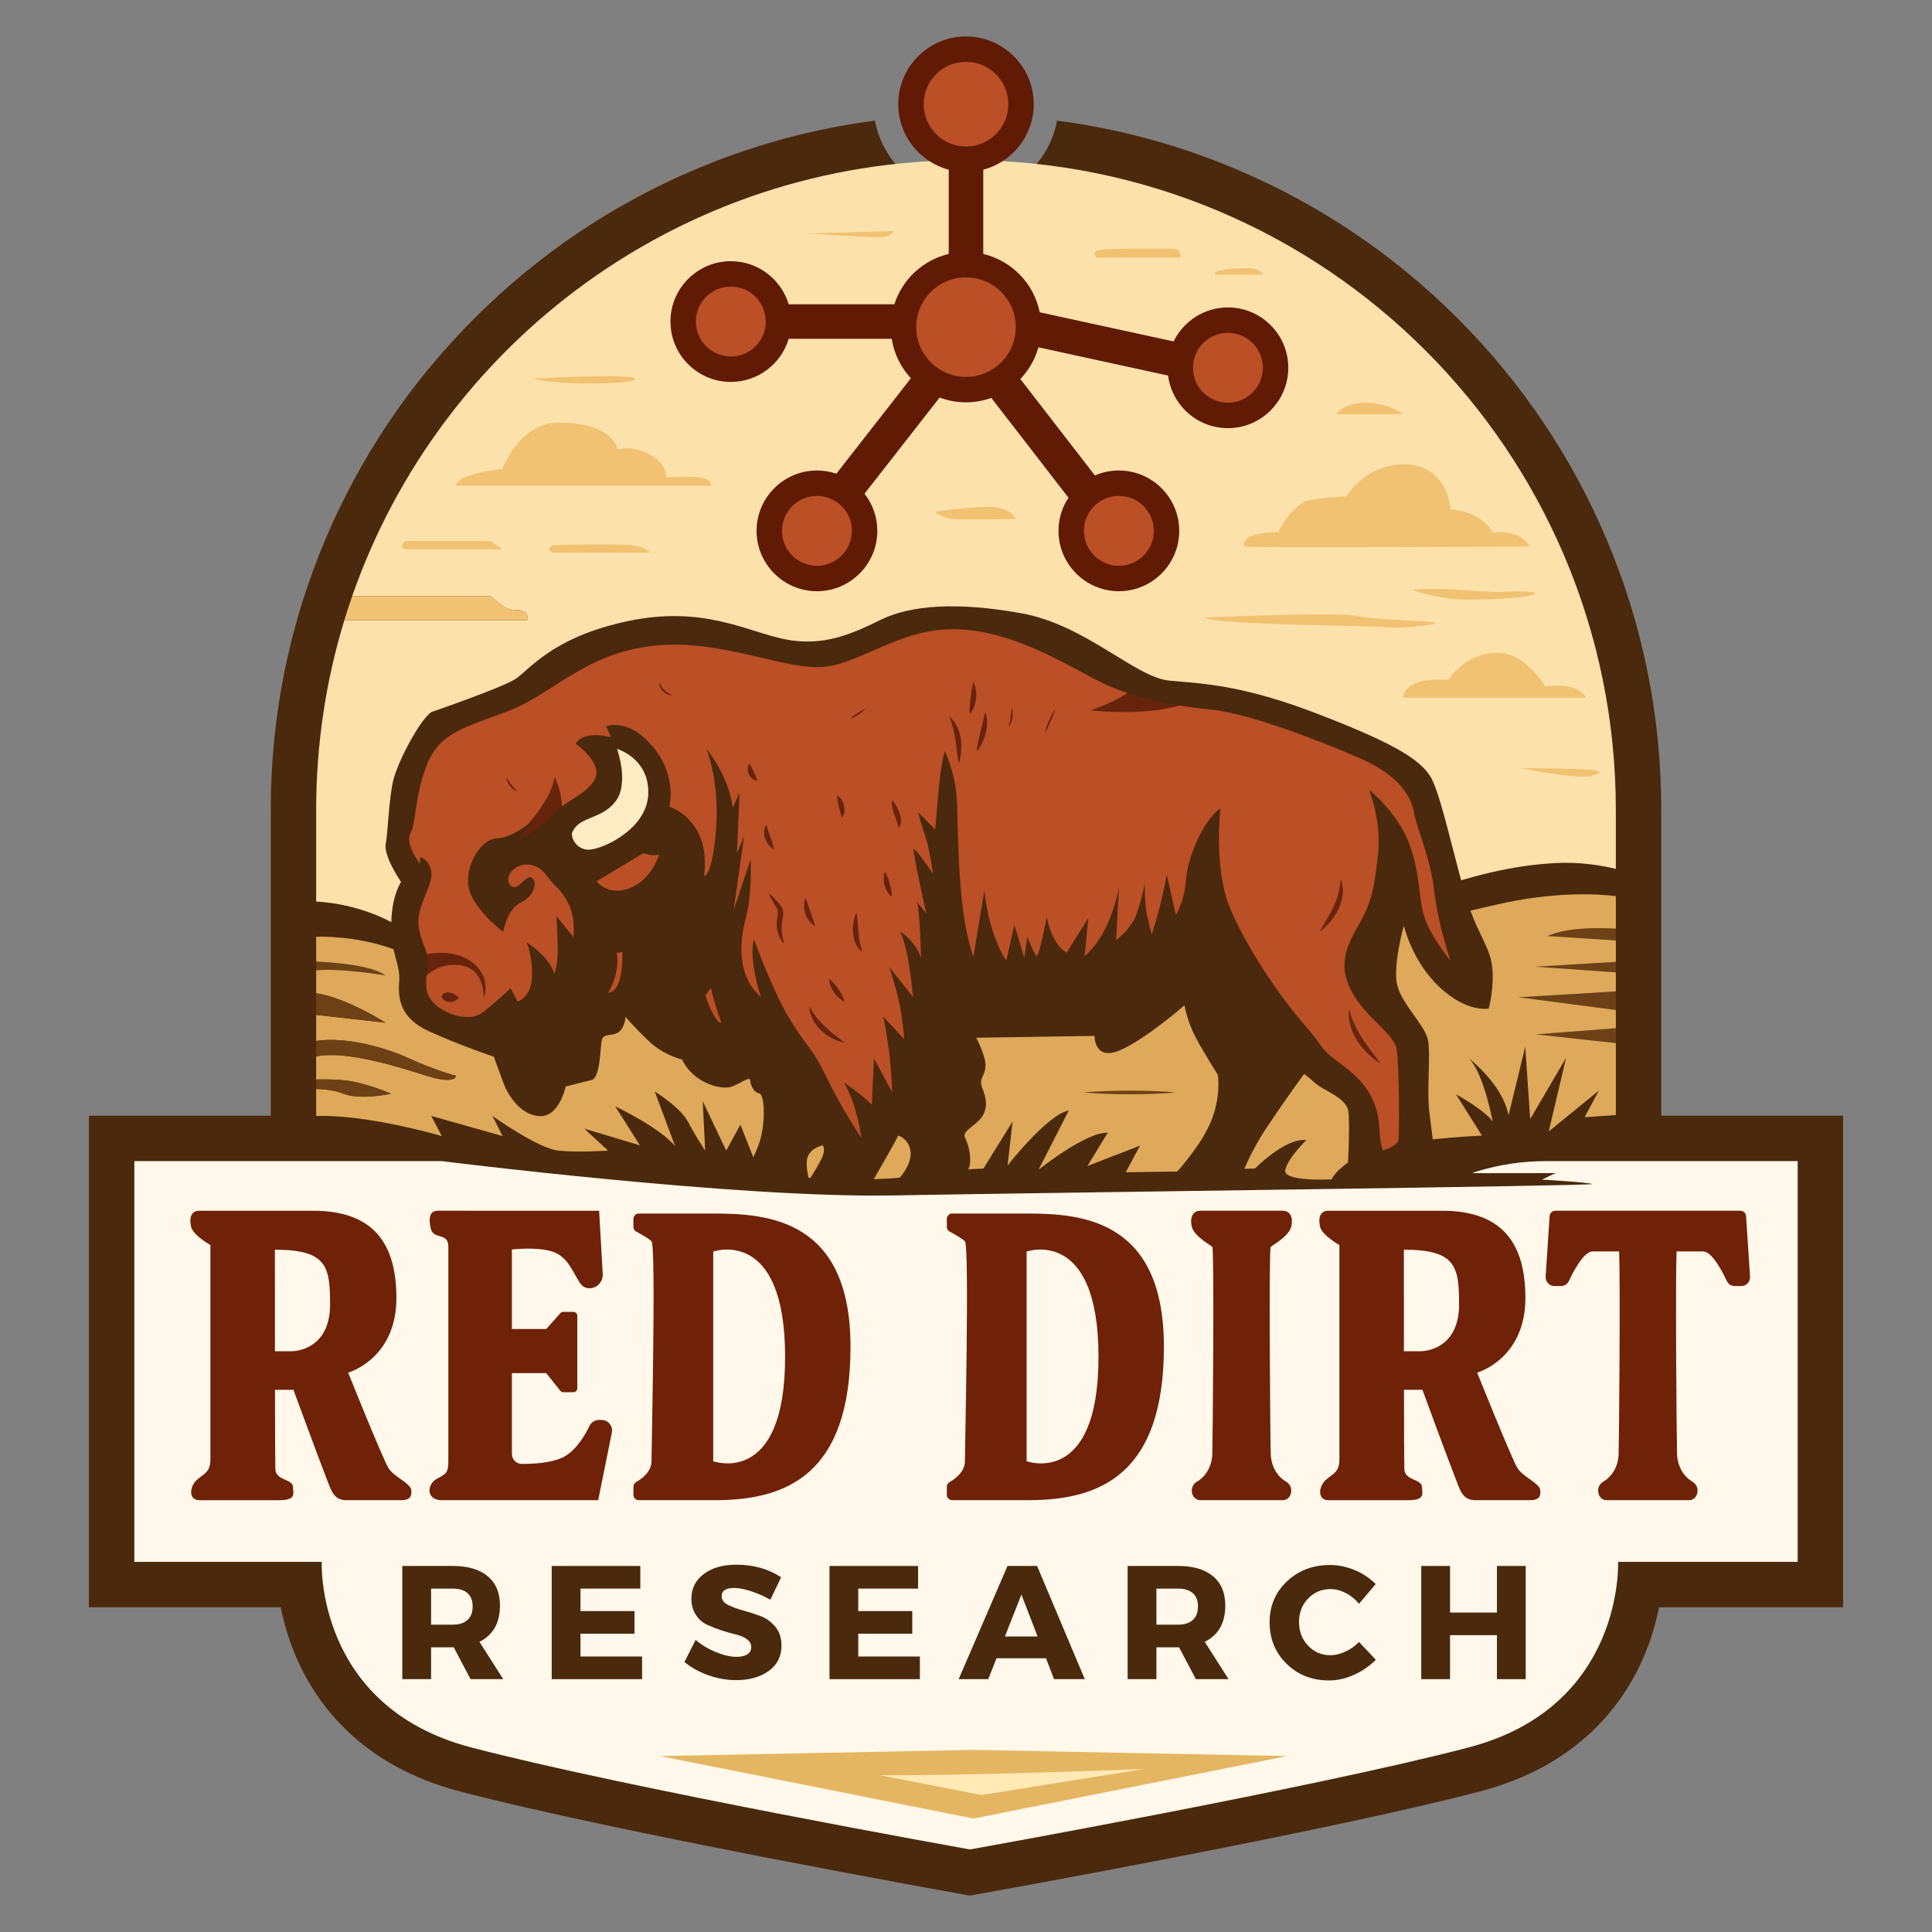<?xml version="1.0" encoding="utf-8"?>
<!-- Generator: Adobe Illustrator 24.3.0, SVG Export Plug-In . SVG Version: 6.00 Build 0)  -->
<svg version="1.1" id="_x31_" xmlns="http://www.w3.org/2000/svg" xmlns:xlink="http://www.w3.org/1999/xlink" x="0px" y="0px"
	 width="1200px" height="1200px" viewBox="0 0 1200 1200" enable-background="new 0 0 1200 1200" xml:space="preserve">
<rect x="0" y="0" width="1200" height="1200" fill="#808080" stroke="none"/>
<g>
	<path fill="#4A290C" d="M1031.835,692.979V503.098c0-58.285-11.422-114.841-33.947-168.098
		c-21.751-51.426-52.884-97.605-92.534-137.255s-85.829-70.783-137.255-92.534c-35.856-15.166-73.209-25.29-111.577-30.292
		c-4.837,26.818-28.332,47.232-56.521,47.232c-28.189,0-51.685-20.414-56.521-47.232c-38.368,5.002-75.721,15.126-111.577,30.292
		c-51.426,21.751-97.605,52.884-137.255,92.534c-39.65,39.65-70.783,85.829-92.534,137.255
		c-22.526,53.257-33.947,109.813-33.947,168.098v189.882H55.23v305.336h119.156c1.818,9.209,4.792,19.901,9.638,31.102
		c12.608,29.147,40.439,67.244,101.428,83.217c96.773,25.345,303.272,62.301,312.015,63.863l4.958,0.885l4.958-0.885
		c8.743-1.562,215.242-38.518,312.015-63.863c60.988-15.974,88.82-54.07,101.428-83.217c4.846-11.201,7.82-21.893,9.638-31.102
		h114.306V692.979H1031.835z"/>
	<path fill="#FFF8EB" d="M1116.56,721.189H960.369c-14.523,0-28.98,2.1-42.866,6.354c-2.149,0.658-3.252,1.063-2.803,1.087
		c2.689,0.142,51.474,0,51.474,0l-8.451,4.054c0,0,28.042,1.565,31.115,2.718c3.073,1.152-338.708,5.378-434.871,7.106
		c-96.164,1.729-279.535-21.319-279.535-21.319H83.44v248.917h116.392c0,0-4.033,89.887,92.768,115.239
		c96.801,25.353,309.826,63.382,309.826,63.382s213.025-38.029,309.826-63.382c96.801-25.353,92.768-115.239,92.768-115.239h111.541
		V721.189z"/>
	<polygon fill="#6D4115" points="1003.626,603.942 1003.626,597.454 953.881,600.428 	"/>
	<path fill="#6D4115" d="M961.18,581.365l42.447,2.738v-7.287C991.663,576.078,973.422,576.084,961.18,581.365z"/>
	<path fill="#6D4115" d="M239.459,605.805c-8.885-6.365-32.412-8.083-43.084-8.535v5.46
		C210.721,601.122,239.459,605.805,239.459,605.805z"/>
	<path fill="#6D4115" d="M1003.626,627.328V615.77c-20.738,1.402-60.501,3.624-60.501,3.624L1003.626,627.328z"/>
	<path fill="#6D4115" d="M953.881,642.442l49.745,5.427v-9.245C987.109,639.955,953.881,642.442,953.881,642.442z"/>
	<path fill="#DEA95A" d="M1003.626,638.624v-11.295l-60.501-7.935c0,0,39.762-2.221,60.501-3.624v-11.828l-49.745-3.514
		l49.745-2.974v-13.35l-42.447-2.738c12.242-5.281,30.484-5.287,42.447-4.549v-20.239c-12.466-1.488-39.045-2.839-74.714,5.434
		c-50.321,11.671-80.668,18.201-124.843,22.043c-44.175,3.841-301.159,27.704-348.407,32.482
		c-47.248,4.778-176.7-12.97-206.663-25.223c-21.592-8.83-42.581-9.701-52.626-9.498v15.455c10.672,0.451,34.199,2.17,43.084,8.535
		c0,0-28.737-4.683-43.084-3.075v14.164c19.085,2.938,43.084,18.318,43.084,18.318l-43.084-4.843v16.167
		c18.4-2.753,42.52,3.907,57.753,10.886c16.769,7.683,29.148,10.756,29.148,10.756s-0.061,5.762-18.321,0
		c-17.24-5.44-50.383-16.009-68.58-12v14.309c6.493-0.188,17.557-0.128,25.737,1.917c12.292,3.073,20.743,6.914,20.743,6.914
		s-18.822,4.225-29.578,0c-5.521-2.169-11.949-2.818-16.902-2.938v16.8c31.882-1.146,78.056,12.451,78.056,12.451l-6.608-12.522
		l44.367,12.522l-6.338-12.522c0,0,28.234,20.205,40.91,21.549c12.676,1.345,30.923,0,30.923,0l-14.789-13.637l34.572,10.372
		l-15.339-24.2c0,0,28.016,13.253,37.235,24.776l-12.676-33.996c0,0,15.941,9.817,20.551,18.641
		c4.61,8.824,10.756,18.043,10.756,18.043l-1.536-30.73l14.597,30.73l8.835-16.133l7.981,20.295c0,0,18.532,9.051,26.591,11.588
		c8.059,2.537,61.077,3.073,70.68,0c9.603-3.073,45.712-4.61,45.712-4.61l18.054-29.194l-3.073,27.273
		c0,0,24.584-31.499,38.029-34.188l-18.823,36.877c0,0,29.194-23.432,43.023-23.048l-12.676,20.743l32.651-12.676l-8.835,16.518
		c0,0,63.746-0.667,68.76-1.536s11.524-0.768,11.524-0.768s18.822-19.207,31.883-17.67c0,0-11.14,10.756-13.06,18.438
		c-1.921,7.683,28.81,5.95,28.81,5.95s2.914-7.871,20.472-16.321c17.557-8.451,72.872-10.866,72.872-10.866l-16.134-25.626
		c0,0,17.621,9.603,22.831,16.902c0,0-5.546-29.962-14.765-39.181c0,0,20.743,15.749,24.584,35.34l10.372-42.639l3.073,44.943
		l22.28-38.029l-10.756,45.712l31.115-25.353l-8.835,16.518l19.399-1.335v-44.712l-49.745-5.427
		C953.881,642.442,987.109,639.955,1003.626,638.624z"/>
	<path fill="#6D4115" d="M196.374,616.895v13.475l43.084,4.843C239.459,635.213,215.459,619.833,196.374,616.895z"/>
	<path fill="#6D4115" d="M242.854,679.318c0,0-8.451-3.841-20.743-6.914c-8.18-2.045-19.244-2.105-25.737-1.917v5.893
		c4.953,0.12,11.381,0.769,16.902,2.938C224.032,683.544,242.854,679.318,242.854,679.318z"/>
	<path fill="#6D4115" d="M264.955,668.179c18.259,5.762,18.321,0,18.321,0s-12.38-3.073-29.148-10.756
		c-15.233-6.979-39.352-13.639-57.753-10.886v9.642C214.572,652.17,247.715,662.738,264.955,668.179z"/>
	<path fill="#6D4115" d="M673.177,678.55c4.754-0.467,9.507-0.711,14.261-0.877c4.754-0.18,9.507-0.228,14.261-0.251
		c4.754,0.02,9.507,0.068,14.261,0.247c4.754,0.165,9.507,0.411,14.261,0.881c-4.754,0.47-9.507,0.715-14.261,0.88
		c-4.754,0.179-9.507,0.227-14.261,0.247c-4.754-0.023-9.507-0.071-14.261-0.251C682.685,679.261,677.931,679.017,673.177,678.55z"
		/>
	<path fill="#F0C271" d="M321.428,378.928c-7.509,0-9.238-2.881-16.729-8.643h-85.958c-1.724,4.95-3.354,9.945-4.888,14.981h113.894
		C327.747,385.266,328.937,378.928,321.428,378.928z"/>
	<path fill="#FDE1AB" d="M600.001,99.472L600.001,99.472c-176.386,0-326.34,113.144-381.259,270.813h85.958
		c7.491,5.762,9.219,8.643,16.729,8.643c7.509,0,6.319,6.338,6.319,6.338H213.853c-11.361,37.277-17.479,76.839-17.479,117.832
		v56.862c9.961,0.549,30.591,3.211,51.089,15.222c28.489,16.694,153.913,29.614,216.972,23.852s396.869-38.435,422.99-46.299
		s48.785-15.162,79.515-16.699c13.814-0.691,26.687,1.265,36.685,3.625v-36.565C1003.626,280.182,822.917,99.472,600.001,99.472z"/>
	<g>
		<path fill="#4A290C" d="M249.096,547.753c0,0-10.948-15.845-9.507-23.624c1.44-7.779,1.886-27.946,4.688-39.469
			c2.802-11.524,16.055-36.877,23.545-42.35c0,0,43.503-14.981,52.146-20.455c8.643-5.474,22.472-25.929,69.72-36.012
			s74.617,6.626,97.953,11.236s40.622-2.881,59.348-12.1c18.726-9.219,47.824-11.236,87.582-4.033s70.584,39.758,91.615,41.774
			c21.031,2.017,44.943,2.305,93.92,21.319s64.534,29.098,70.008,41.486c5.474,12.388,12.1,42.35,19.303,67.991
			s15.557,33.131,17.286,46.096c1.729,12.964-2.017,26.793-2.017,26.793s-13.253,2.881-30.538-13.253
			c-17.286-16.134-22.184-38.317-22.184-38.317s-7.203,25.641-4.033,37.453c3.169,11.812,17.286,24.776,19.014,33.708
			s-0.864,32.267,0.864,44.943s4.898,41.198,4.898,41.198l-55.891-1.44c0,0,2.017-32.843,0.576-40.91s-15.269-12.388-20.455-16.998
			c-5.186-4.61-6.914-5.762-6.914-5.762s-10.66,14.405-23.336,33.419c-12.676,19.014-17.574,35.436-17.574,35.436h-45.52
			c0,0,17.574-17.286,26.505-34.86c8.931-17.574,6.338-33.419,6.338-33.419s-8.643-13.541-13.829-23.336
			c-5.186-9.795-6.914-19.879-6.914-19.879s-23.912,21.031-40.046,27.945c-16.133,6.914-15.845-8.931-15.845-8.931l-73.465,1.152
			c0,0,6.338,11.812,5.762,18.15c-0.576,6.338-4.321,6.914-2.017,12.964c2.305,6.05,3.745,11.236,0.288,17.286
			c-3.457,6.05-13.253,9.219-10.948,13.829s3.697,10.948,3.001,16.422s-10.203,15.845-10.203,15.845l-38.893-2.305
			c0,0,10.372-7.779,12.1-17.862s-7.779-14.405-7.779-13.253s-16.133,28.81-16.133,28.81l-40.91,1.44c0,0,6.338-9.507,9.507-15.845
			c3.169-6.338,0.864-8.643,0.864-8.643s-8.931,1.729-9.795,9.219s3.169,18.438,3.169,18.438l-45.808-3.745
			c0,0,11.236-16.998,14.117-29.098c2.881-12.1,2.017-26.505-1.152-27.081c-3.169-0.576-5.186-4.61-5.474-7.779
			c-0.288-3.169-4.61,0.864-11.236,3.457c-6.626,2.593-24.2-2.017-31.115-16.71c0,0-11.236-2.593-20.167-10.948
			c-8.931-8.355-14.981-15.557-14.981-15.557s-0.288,6.626-4.321,9.507s-9.219,0.288-10.372,4.898
			c-1.152,4.61-0.864,23.336-6.338,24.776s-16.134,4.033-16.134,4.033s-3.745,18.15-15.269,18.438
			c-11.524,0.288-20.167-11.812-23.336-20.455c-3.169-8.643-6.05-16.422-6.05-16.422s-22.76-7.779-40.334-15.845
			s-19.303-19.879-18.438-30.827c0.864-10.948-4.61-15.269-4.898-33.996C242.758,556.973,249.096,547.753,249.096,547.753z"/>
		<path fill="#66240D" d="M732.623,438.208c-10.765-1.755-21.749-4.221-32.272-7.744c-10.579,6.875-22.852,10.693-22.852,10.693
			S708.657,445.072,732.623,438.208z"/>
		<path fill="#66240D" d="M283.668,599.323c17.958,0.672,16.71,20.455,16.71,20.455s5.762-12.676-7.779-22.472
			c-9.362-6.773-21.062-5.833-27.394-4.607c0.429,1.774,0.649,3.68,0.504,5.952c-0.156,2.437-0.506,4.902-0.755,7.35
			C268.421,602.526,274.286,598.972,283.668,599.323z"/>
		<path fill="#66240D" d="M340.135,494.743c-2.103,3.906-6.337,10.634-12.023,17.077c3.721-2.885,6.165-5.361,6.165-5.361
			l-12.484,14.597c0,0,12.292-4.033,20.359-13.829c2.032-2.468,4.43-4.532,6.967-6.401c-0.602-10.751-4.662-18.184-4.662-18.184
			S344.169,487.253,340.135,494.743z"/>
		<path fill="#BB4F26" d="M890.884,553.707c-2.689-22.472-10.756-38.413-12.484-48.401c-1.729-9.987-8.451-23.432-34.188-34.572
			c-25.737-11.14-68.568-27.658-91.807-29.962c-6.389-0.634-13.042-1.466-19.782-2.565c-23.965,6.864-55.124,2.949-55.124,2.949
			s12.273-3.818,22.852-10.693c-6.854-2.295-13.516-5.025-19.779-8.321c-21.895-11.524-53.202-30.538-86.622-31.307
			c-33.419-0.768-55.699,19.014-79.707,23.048c-24.008,4.033-64.342-17.286-107.557-12.868
			c-43.215,4.418-63.574,30.346-91.231,40.718c-27.657,10.372-42.831,13.637-50.513,33.804c-7.683,20.167-6.338,35.148-9.987,42.062
			c-3.649,6.914,5.954,18.822,5.954,18.822v-4.033c0,0,5.186,0.768,6.914,8.835c1.729,8.067-9.027,20.935-7.875,33.035
			c0.862,9.055,3.983,13.163,5.258,18.44c6.332-1.225,18.031-2.165,27.394,4.607c13.541,9.795,7.779,22.472,7.779,22.472
			s1.248-19.783-16.71-20.455c-9.382-0.351-15.247,3.203-18.713,6.678c-0.673,6.619-0.597,13.11,6.133,18.578
			c9.219,7.491,21.703,8.835,27.273,5.186c5.57-3.649,18.822-15.941,18.822-15.941l4.225,8.259c0,0,8.451-2.305,9.027-14.981
			c0.576-12.676-3.265-21.703-3.265-21.703s13.445,8.067,17.094,19.207c0,0,2.305-3.841,2.113-15.941
			c-0.192-12.1-0.768-19.591-0.768-19.591l10.564,12.978c0,0,1.537-11.249-3.073-20.66c-4.61-9.411-9.027-10.948-14.021-18.054
			c-4.994-7.106-14.597-8.451-20.359-3.073c-5.762,5.378-2.305,11.14,1.152,10.756c3.457-0.384,8.067-8.643,10.948-5.378
			c2.881,3.265,0.96,10.756-7.491,14.981c-8.451,4.225-10.756,18.054-10.756,18.054s-14.213-9.987-20.167-23.24
			c-5.954-13.253,4.61-34.188,16.518-34.764c6.836-0.331,14.173-4.964,19.188-8.852c5.686-6.443,9.919-13.17,12.023-17.077
			c4.033-7.491,4.322-12.1,4.322-12.1s4.06,7.433,4.662,18.184c7.532-5.55,16.284-9.368,20.307-16.839
			c5.378-9.987-11.908-22.088-11.908-22.088s4.033-8.451,21.895-4.033l-2.881-6.722c0,0,13.637-5.762,29.002,12.676
			c15.365,18.438,10.18,37.261,10.18,37.261s10.564,2.881,17.478,15.173c6.914,12.292,4.033,27.849,4.033,27.849
			s4.994,1.152,7.491-28.234c2.497-29.386-5.762-50.513-5.762-50.513s13.637,16.134,16.133,36.3l4.225-9.027l-1.537,37.261
			l4.417-10.564l-6.53,46.096l10.564-31.691c0,0,0.96,22.088-2.881,36.108c-3.841,14.021-6.146,35.916,9.219,49.361
			c0,0-7.875-24.2-4.225-35.724c0,0,11.332,31.883,22.664,50.321c11.332,18.438,12.676,15.365,22.472,35.532
			c9.795,20.167,21.511,37.453,21.511,37.453s-2.497-20.935-10.948-34.572c0,0,12.868,8.835,17.478,14.021l1.344-28.81
			l11.332,21.127c0,0-0.576-16.518-2.689-30.538c-2.113-14.021-2.881-16.518-2.881-16.518l13.06,14.021
			c0,0-1.344-17.478-4.802-29.77c-3.457-12.292-4.61-15.173-4.61-15.173l14.789,18.63c0,0-2.497-30.815-8.067-40.664
			c0,0,9.219,5.516,13.06,16.272c0,0-0.576-28.426-2.497-34.572l5.762,7.106c0,0-8.835-39.566-7.683-39.95
			c1.152-0.384,11.908,15.365,11.908,15.365s-2.305-16.518-4.994-24.008c-2.689-7.491-4.225-14.213-4.225-14.213l10.564,10.756
			c0,0,2.113-26.889,3.457-36.3c1.345-9.411,2.497-12.484,2.497-12.484s7.298,14.597,7.683,33.996
			c0.384,19.399,1.152,47.248,3.841,66.263c2.689,19.014,6.53,28.234,6.338,27.657c-0.192-0.576,6.722-41.102,6.722-41.102
			s1.537,15.941,6.53,28.81c4.994,12.868,7.106,14.405,7.106,14.405l4.994-22.088l6.146,20.551l1.921-13.06
			c0,0,4.033,10.372,5.57,11.908c1.536,1.537,6.53-24.392,6.53-24.392s2.497,16.71,12.292,22.28l13.445-21.511l-2.305,23.624
			c0,0,7.49-5.762,13.445-18.246c5.954-12.484,7.875-24.2,7.875-24.2l-1.729,32.459c0,0,9.603-6.722,13.06-17.094
			c3.457-10.372,4.802-18.246,4.802-18.246s-0.384,12.292,1.344,19.975c1.729,7.683,2.881,11.908,2.881,11.908
			s3.457-10.18,5.954-20.935c2.497-10.756,3.457-16.133,3.457-16.133l5.57,24.969c0,0,5.378-8.259,6.338-21.896
			c0.96-13.637,10.372-36.492,21.319-44.367c0,0-4.225,37.453,5.954,61.845c10.179,24.392,30.538,54.547,46.096,72.409
			c15.557,17.862,6.338,12.1,26.121,27.081c19.783,14.981,20.167,30.923,20.743,39.565c0.576,8.643,2.113,11.716,2.113,11.716
			s9.027-3.073,9.603-6.338c0.576-3.265,0.576-46.672-1.152-56.659c-1.729-9.987-18.822-19.014-27.849-35.724
			s-3.073-28.618,4.802-42.447c7.875-13.829,9.219-22.472,11.524-43.023c2.305-20.551-5.57-39.95-5.57-39.95
			s17.862,14.213,24.969,33.612c7.106,19.399,5.57,32.843,9.219,44.943c3.649,12.1,16.518,27.85,16.518,27.85
			S893.573,576.179,890.884,553.707z"/>
		<path fill="#66240D" d="M285.109,619.778c-6.626-6.626-13.829-2.017-9.219,1.44C280.499,624.676,285.109,619.778,285.109,619.778z
			"/>
		<g>
			<g>
				<path fill="#66240D" d="M477.413,554.777c2.282,1.879,4.281,3.971,6.215,6.11c0.471,0.532,0.979,1.091,1.448,1.775
					c0.479,0.664,0.893,1.522,1.121,2.398c0.459,1.771,0.243,3.448,0.022,4.905c-0.256,1.483-0.515,2.734-0.615,4.066
					c-0.118,1.326-0.126,2.667-0.052,4.021c0.147,2.716,0.728,5.429,1.596,8.25c-2.095-2.097-3.509-4.885-4.227-7.846
					c-0.358-1.485-0.527-3.022-0.525-4.565c-0.014-1.543,0.258-3.125,0.482-4.47c0.231-1.362,0.378-2.603,0.195-3.651
					c-0.13-1.011-0.784-2.041-1.571-3.296C480.001,560.012,478.565,557.5,477.413,554.777z"/>
				<path fill="#66240D" d="M500.358,557.838c0.673,1.568,1.147,3.023,1.639,4.449l1.42,4.192l1.45,4.181
					c0.485,1.427,1,2.868,1.426,4.522c-1.529-0.774-2.748-1.937-3.761-3.244c-1.004-1.315-1.785-2.798-2.317-4.364
					c-0.534-1.566-0.826-3.216-0.838-4.87C499.379,561.052,499.628,559.386,500.358,557.838z"/>
				<path fill="#66240D" d="M514.947,608c1.283,0.93,2.286,1.968,3.232,3.03c0.933,1.068,1.779,2.173,2.564,3.321
					c0.785,1.147,1.505,2.338,2.158,3.597c0.644,1.268,1.243,2.582,1.636,4.118c-1.463-0.617-2.66-1.509-3.747-2.497
					c-1.078-0.997-2.027-2.109-2.843-3.312c-0.817-1.202-1.507-2.491-2.04-3.859C515.385,611.025,514.991,609.585,514.947,608z"/>
				<path fill="#66240D" d="M502.724,625.21c1.394,2.404,2.81,4.597,4.419,6.633c1.591,2.041,3.326,3.93,5.181,5.705
					c1.86,1.776,3.839,3.449,5.904,5.086c2.055,1.655,4.212,3.232,6.337,5.03c-2.737-0.518-5.325-1.517-7.787-2.798
					c-2.451-1.297-4.76-2.924-6.793-4.873c-2.034-1.949-3.783-4.22-5.081-6.728C503.625,630.755,502.757,628.004,502.724,625.21z"/>
				<path fill="#66240D" d="M531.917,566.774c0.502,2.177,0.671,4.313,0.838,6.401c0.152,2.089,0.27,4.13,0.459,6.136
					c0.19,2.001,0.449,3.978,0.846,5.952c0.392,1.982,0.932,3.936,1.641,6.05c-1.85-1.273-3.215-3.169-4.166-5.205
					c-0.947-2.049-1.489-4.265-1.692-6.484c-0.204-2.217-0.086-4.426,0.261-6.571C530.467,570.906,531.025,568.819,531.917,566.774z
					"/>
				<path fill="#66240D" d="M549.749,541.422c0.771,1.31,1.273,2.568,1.74,3.815c0.453,1.247,0.837,2.48,1.177,3.725
					c0.341,1.245,0.633,2.503,0.874,3.807c0.23,1.311,0.432,2.651,0.426,4.172c-1.248-0.877-2.158-2.002-2.907-3.208
					c-0.738-1.212-1.292-2.524-1.659-3.885c-0.368-1.361-0.554-2.771-0.531-4.19C548.907,544.239,549.121,542.809,549.749,541.422z"
					/>
				<path fill="#66240D" d="M554.176,496.757c0.992,1.344,1.795,2.594,2.559,3.908c0.75,1.311,1.435,2.681,1.963,4.17
					c0.528,1.491,0.88,3.101,0.891,4.762c0.003,1.646-0.34,3.382-1.336,4.75c-0.401-1.624-0.82-2.98-1.293-4.335l-1.454-4.051
					c-0.485-1.382-0.952-2.831-1.259-4.375C553.956,500.046,553.796,498.397,554.176,496.757z"/>
				<path fill="#66240D" d="M520.091,493.919c1.12,0.814,1.931,1.78,2.617,2.835c0.672,1.058,1.191,2.218,1.513,3.46
					c0.323,1.238,0.442,2.567,0.264,3.886c-0.187,1.311-0.661,2.627-1.628,3.632c-0.412-1.322-0.713-2.416-1.03-3.491
					c-0.306-1.07-0.609-2.107-0.883-3.182c-0.275-1.074-0.528-2.181-0.713-3.354C520.061,496.527,519.929,495.295,520.091,493.919z"
					/>
				<path fill="#66240D" d="M476.118,512.306c0.372,1.497,0.714,2.744,1.109,3.967c0.385,1.217,0.805,2.388,1.241,3.575
					c0.44,1.191,0.894,2.408,1.314,3.702c0.407,1.299,0.805,2.66,0.919,4.206c-1.317-0.812-2.35-1.81-3.259-2.937
					c-0.895-1.13-1.641-2.405-2.151-3.805c-0.513-1.402-0.782-2.923-0.701-4.449C474.681,515.048,475.115,513.498,476.118,512.306z"
					/>
				<path fill="#66240D" d="M465.584,474.276c0.62,1.059,1.046,1.939,1.465,2.783l1.146,2.427c0.366,0.795,0.715,1.596,1.081,2.455
					c0.361,0.87,0.744,1.769,1.132,2.936c-1.238-0.038-2.316-0.564-3.215-1.278c-0.895-0.724-1.607-1.665-2.079-2.711
					c-0.474-1.046-0.716-2.199-0.674-3.349C464.494,476.392,464.804,475.234,465.584,474.276z"/>
			</g>
			<g>
				<path fill="#66240D" d="M314.415,482.67c1.038,1.685,2.021,3.262,3.19,4.733c1.147,1.488,2.44,2.822,3.823,4.238
					c-1.878-0.666-3.476-1.984-4.711-3.544C315.504,486.521,314.61,484.653,314.415,482.67z"/>
				<path fill="#66240D" d="M409.416,423.672c0.816,1.958,1.908,3.621,3.335,4.999c1.417,1.389,3.106,2.437,5.084,3.205
					c-2.15,0.128-4.31-0.881-5.871-2.397C410.41,427.955,409.347,425.823,409.416,423.672z"/>
				<path fill="#66240D" d="M528.1,446.391c1.41-1.349,2.962-2.429,4.54-3.477c1.597-1.019,3.213-1.999,5.02-2.739
					c-1.288,1.469-2.814,2.63-4.405,3.684C531.645,444.884,529.964,445.808,528.1,446.391z"/>
			</g>
			<g>
				<path fill="#66240D" d="M604.627,423.687c0.862,1.616,1.301,3.339,1.544,5.077c0.229,1.74,0.231,3.503,0.027,5.241
					c-0.203,1.738-0.618,3.452-1.248,5.091c-0.641,1.634-1.473,3.206-2.693,4.574c-0.114-1.826-0.014-3.507,0.098-5.168
					c0.125-1.656,0.287-3.277,0.482-4.895c0.194-1.618,0.414-3.233,0.681-4.872C603.798,427.093,604.093,425.435,604.627,423.687z"
					/>
				<path fill="#66240D" d="M589.596,445.12c2.115,1.57,3.701,3.784,4.875,6.151c1.163,2.384,1.898,4.958,2.284,7.554
					c0.386,2.596,0.428,5.209,0.228,7.775c-0.221,2.57-0.636,5.096-1.406,7.602c-0.648-2.544-0.941-5.071-1.255-7.553
					c-0.294-2.484-0.561-4.925-0.914-7.329c-0.354-2.399-0.802-4.768-1.419-7.115C591.386,449.847,590.582,447.544,589.596,445.12z"
					/>
				<path fill="#66240D" d="M611.899,442.296c0.87,2.035,1.182,4.239,1.208,6.416c0.013,2.182-0.284,4.349-0.797,6.44
					c-0.513,2.093-1.245,4.111-2.146,6.042c-0.914,1.929-1.971,3.782-3.348,5.509c0.052-2.21,0.418-4.298,0.821-6.346
					c0.416-2.044,0.897-4.039,1.386-6.015l1.445-5.916L611.899,442.296z"/>
			</g>
			<g>
				<path fill="#66240D" d="M628.511,439.427c0.464,2.049,0.568,4.142,0.306,6.241c-0.285,2.07-1.017,4.221-2.531,5.725
					c0.734-1.969,1.155-3.878,1.413-5.876C627.986,443.53,628.085,441.492,628.511,439.427z"/>
				<path fill="#66240D" d="M655.504,440.341c-0.791,2.658-1.84,5.176-2.916,7.686c-1.109,2.496-2.245,4.976-3.66,7.361
					c0.583-2.713,1.543-5.292,2.627-7.813C652.671,445.069,653.911,442.612,655.504,440.341z"/>
			</g>
			<path fill="#66240D" d="M832.735,546.052c1.212,2.873,1.505,6.111,1.227,9.255c-0.295,3.154-1.189,6.245-2.509,9.105
				c-1.316,2.864-3.045,5.497-5.02,7.878c-0.984,1.195-2.061,2.306-3.158,3.382c-0.569,0.522-1.127,1.05-1.72,1.544l-0.45,0.374
				c-0.2,0.169-0.408,0.263-0.622,0.324c-0.214,0.055-0.436,0.078-0.661,0.031c-0.109-0.027-0.23-0.07-0.304-0.174
				c-0.073-0.104-0.062-0.22-0.039-0.311c0.039,0.214,0.203,0.266,0.354,0.22c0.154-0.036,0.305-0.125,0.432-0.23
				c0.127-0.101,0.238-0.223,0.29-0.337l0.276-0.497l1.14-1.978l2.281-3.878c1.5-2.568,2.911-5.134,4.126-7.767
				c1.215-2.629,2.227-5.332,2.968-8.14C832.107,552.043,832.547,549.147,832.735,546.052z"/>
			<path fill="#66240D" d="M837.961,627.043c0.91,3.253,1.996,6.293,3.326,9.217c1.351,2.911,2.897,5.703,4.628,8.394
				c1.727,2.699,3.63,5.302,5.583,7.92c1.969,2.606,4.02,5.193,5.93,7.985c-2.881-1.771-5.5-3.881-7.91-6.237
				c-2.424-2.341-4.608-4.968-6.452-7.843c-1.837-2.879-3.329-6.011-4.25-9.317C837.875,633.875,837.469,630.398,837.961,627.043z"
				/>
		</g>
		<path fill="#BB4F26" d="M370.578,547.369l29.002-17.478c0,0,5.186,2.113,9.795,0.96c0,0-4.802,15.941-18.438,20.935
			S370.578,547.369,370.578,547.369z"/>
		<path fill="#BB4F26" d="M383.062,591.832c2.305,13.157-5.378,24.681-5.378,24.681s4.033,0.768,6.722-6.53
			c2.689-7.298,2.113-18.67,2.113-18.67L383.062,591.832z"/>
		<path fill="#BB4F26" d="M441.642,613.632c1.729,9.219,6.338,21.127,6.338,21.127s-0.768,2.497-4.61-4.225
			s-5.186-12.484-5.186-12.484L441.642,613.632z"/>
		<path fill="#FDEBC4" d="M355.405,517.023c4.452-10.321,17.722-7.683,26.723-19.015s1.126-32.843,1.126-32.843
			s20.167,5.762,19.399,28.042c-0.768,22.28-29.578,34.908-37.453,34.548C357.325,527.395,354.388,519.38,355.405,517.023z"/>
	</g>
	<path fill="#F0C271" d="M252.842,341.187h59.06l-7.202-5.186c0,0-48.977,0-51.858,0
		C249.961,336.001,247.656,341.187,252.842,341.187z"/>
	<path fill="#F0C271" d="M345.033,343.204h58.772c0,0-3.169-3.745-12.1-4.61c-8.931-0.864-41.774-0.288-46.672,0
		C340.135,338.882,339.271,343.204,345.033,343.204z"/>
	<path fill="#F0C271" d="M283.092,301.717h158.742c0,0,0.288-4.321-6.914-5.186s-21.295,0-21.295,0s1.459-8.643-10.95-14.693
		c-12.41-6.05-19.036-2.305-19.036-2.305s-1.729-17.04-36.887-17.04c-23.912,0-34.85,28.852-34.85,28.852
		S283.38,294.227,283.092,301.717z"/>
	<path fill="#F0C271" d="M331.204,235.167c14.981,4.61,66.839,3.457,63.382,0S331.204,235.167,331.204,235.167z"/>
	<path fill="#F0C271" d="M503.199,144.992c0,0,38.893-1.152,51.858-1.44c0,0-0.576,3.457-8.355,3.745
		C538.923,147.585,503.199,144.992,503.199,144.992z"/>
	<path fill="#F0C271" d="M580.698,317.851c2.881,2.305,7.202,4.322,11.812,4.61s38.317,0,38.317,0s-1.44-5.474-11.236-7.202
		C609.796,313.529,580.698,317.851,580.698,317.851z"/>
	<path fill="#F0C271" d="M680.956,159.973h52.146c0,0,1.152-5.186-4.61-5.474c-5.762-0.288-41.486-0.288-46.096,0.864
		S680.956,159.973,680.956,159.973z"/>
	<path fill="#F0C271" d="M754.997,170.633h29.386c0,0-1.44-3.745-8.067-4.033C769.69,166.311,751.252,167.464,754.997,170.633z"/>
	<path fill="#F0C271" d="M829.903,257.35h41.486c0,0-7.779-6.914-22.472-7.202C834.224,249.86,829.903,257.35,829.903,257.35z"/>
	<path fill="#F0C271" d="M772.859,339.458c0.216,1.016,177.181,0,177.181,0s-4.274-10.66-22.88-8.643c0,0-5.93-12.964-26.097-14.405
		c0,0-1.729-26.793-27.081-27.946c-25.353-1.152-37.741,19.879-37.741,19.879s-11.812,0.288-22.76,2.305
		s-19.591,19.879-19.591,19.879S770.843,329.951,772.859,339.458z"/>
	<path fill="#F0C271" d="M871.389,433.378h113.799c0,0-2.593-5.474-10.948-6.914s-14.405,0-14.405,0s-12.388-22.184-31.547-21.031
		c-19.159,1.152-27.802,16.134-28.666,16.71c-0.864,0.576-10.083-1.152-19.014,1.729
		C871.677,426.752,871.389,433.378,871.389,433.378z"/>
	<path fill="#F0C271" d="M944.854,477.169c0,0,42.927,0,46.672,1.44c3.745,1.44,3.169,1.44-4.033,3.457
		S944.854,477.169,944.854,477.169z"/>
	<path fill="#F0C271" d="M747.795,383.537c7.491,4.898,104.455,4.898,113.592,6.05c9.138,1.152,36.795-2.017,29.305-3.025
		s-38.893-1.873-49.553-4.177C830.479,380.08,747.795,383.537,747.795,383.537z"/>
	<path fill="#F0C271" d="M878.88,366.251c16.8-1.919,44.655,2.017,53.874,1.44c9.219-0.576,25.641-0.576,19.591,1.729
		c-6.05,2.305-35.148,3.457-46.528,2.881S874.527,366.749,878.88,366.251z"/>
	<path fill="#611B05" d="M762.682,190.94c-14.811,0-27.64,8.632-33.729,21.129l-83.163-18.107
		c-3.592-17.868-17.413-32.069-35.069-36.233v-52.334c18.028-4.753,31.362-21.194,31.362-40.695
		c0-23.205-18.878-42.083-42.083-42.083c-23.205,0-42.083,18.878-42.083,42.083c0,19.501,13.335,35.942,31.364,40.695v52.333
		c-15.99,3.771-28.832,15.772-33.783,31.276l-65.634,0c-4.624-15.468-18.977-26.778-35.929-26.778
		c-20.677,0-37.498,16.822-37.498,37.498c0,20.677,16.822,37.498,37.498,37.498c16.952,0,31.305-11.31,35.929-26.779l63.996,0
		c1.47,9.375,5.741,17.828,11.924,24.486l-46.312,59.292c-3.783-1.287-7.831-1.996-12.044-1.996
		c-20.676,0-37.498,16.822-37.498,37.498s16.822,37.498,37.498,37.498c20.677,0,37.498-16.822,37.498-37.498
		c0-8.693-2.982-16.698-7.965-23.065l46.663-59.741c5.099,1.916,10.616,2.97,16.376,2.97c5.52,0,10.817-0.969,15.737-2.735
		l47.903,61.967c-3.907,5.917-6.19,12.998-6.19,20.604c0,20.677,16.821,37.498,37.498,37.498c20.677,0,37.499-16.822,37.499-37.498
		s-16.822-37.498-37.499-37.498c-5.286,0-10.318,1.105-14.883,3.088l-46.307-59.903c5.224-5.469,9.134-12.198,11.225-19.683
		l80.523,17.532c2.375,18.406,18.135,32.677,37.177,32.677c20.677,0,37.498-16.822,37.498-37.498S783.359,190.94,762.682,190.94z"/>
	<g>
		<circle fill="#BB4F26" cx="600" cy="203.181" r="30.911"/>
		<circle fill="#BB4F26" cx="600" cy="64.7" r="26.286"/>
		<circle fill="#BB4F26" cx="694.948" cy="329.725" r="21.701"/>
		<circle fill="#BB4F26" cx="762.682" cy="228.439" r="21.701"/>
		<circle fill="#BB4F26" cx="453.934" cy="199.724" r="21.701"/>
		<circle fill="#BB4F26" cx="507.427" cy="329.725" r="21.701"/>
	</g>
	<polygon fill="#E5B661" points="604.706,1086.882 409.951,1090.723 604.706,1129.52 799.46,1090.723 	"/>
	<path fill="#FFE9B5" d="M546.702,1102.631l62.998,12.292l100.642-16.133C710.342,1098.79,600.48,1103.015,546.702,1102.631z"/>
	<g>
		<path fill="#6F2208" d="M241.318,911.91c-3.457-5.474-25.065-59.348-25.065-59.348s29.962-8.355,29.962-46.384
			c0-38.029-18.15-54.162-51.858-54.162c-33.707,0-70.584,0-70.584,0c-5.309,0-6.338,4.898-5.044,10.083
			c1.294,5.186,11.959,11.236,11.959,11.236s0,124.459,0,132.813c0,8.355-3.745,8.931-8.355,12.964
			c-4.61,4.033-5.474,12.676,1.441,12.676c6.914,0,39.181,0,49.553,0c10.372,0,8.931-3.457,8.643-8.355
			c-0.288-4.898-10.66-3.745-10.948-10.948c-0.113-2.813-0.181-24.22-0.223-49.265h11.459c0,0,16.422,44.655,19.879,53.298
			c3.457,8.643,4.61,15.269,12.964,15.269c8.355,0,28.81,0,33.996,0c5.186,0,6.914-2.017,6.338-6.338
			C254.858,921.129,244.775,917.384,241.318,911.91z M180.241,839.309c-3.752,0-6.966,0-9.474,0
			c-0.034-32.328-0.034-63.094-0.034-63.094c32.267,0,34.284,10.372,34.284,33.996C205.017,833.835,189.46,839.309,180.241,839.309z
			"/>
		<path fill="#6F2208" d="M942.555,911.91c-3.457-5.474-25.065-59.348-25.065-59.348s29.962-8.355,29.962-46.384
			c0-38.029-18.15-54.162-51.858-54.162c-33.708,0-70.584,0-70.584,0c-5.308,0-6.338,4.898-5.044,10.083
			c1.294,5.186,11.959,11.236,11.959,11.236s0,124.459,0,132.813c0,8.355-3.745,8.931-8.355,12.964
			c-4.61,4.033-5.474,12.676,1.44,12.676c6.914,0,39.181,0,49.553,0s8.931-3.457,8.643-8.355
			c-0.288-4.898-10.66-3.745-10.948-10.948c-0.112-2.813-0.181-24.22-0.223-49.265h11.459c0,0,16.422,44.655,19.879,53.298
			c3.457,8.643,4.61,15.269,12.964,15.269c8.355,0,28.81,0,33.996,0s6.914-2.017,6.338-6.338
			C956.096,921.129,946.013,917.384,942.555,911.91z M881.478,839.309c-3.752,0-6.966,0-9.474,0
			c-0.034-32.328-0.034-63.094-0.034-63.094c32.267,0,34.284,10.372,34.284,33.996C906.255,833.835,890.698,839.309,881.478,839.309
			z"/>
		<path fill="#6F2208" d="M373.604,881.948h-1.54c-2.514,0-4.809,1.428-5.898,3.694c-2.537,5.278-7.958,14.81-15.659,19.066
			c-7.27,4.018-19.242,4.605-26.464,4.546c-3.377-0.027-6.091-2.783-6.091-6.161V852.85h21.319l8.777,11.065
			c0.465,0.521,1.129,0.819,1.828,0.819h6.249c1.353,0,2.449-1.096,2.449-2.449v-20.383v-5.474V817.27
			c0-1.352-1.096-2.449-2.449-2.449h-6.249c-0.698,0-1.363,0.298-1.828,0.819l-8.777,9.841h-21.319v-49.393
			c0,0,15.269-1.889,25.065,1.28c9.795,3.169,12.388,12.388,17.286,19.591c1.574,2.315,3.625,3.142,5.683,3.198
			c4.848,0.132,8.667-4.159,8.387-9.001l-2.258-39.14H271.856c-4.321,0-6.05,3.457-4.321,10.948
			c1.729,7.491,10.948,2.017,10.948,11.524s0,124.17,0,132.237c0,8.067-1.152,8.643-7.202,11.812
			c-6.05,3.169-6.914,13.253,3.169,13.253c10.083,0,97.089,0,97.089,0l8.494-41.983
			C380.854,885.744,377.748,881.948,373.604,881.948z"/>
		<path fill="#6F2208" d="M442.699,753.744h-45.952c-1.83,0-3.313,1.483-3.313,3.313v5.018c0,1.241,0.69,2.373,1.793,2.943
			c2.62,1.355,7.403,3.972,9.443,6.012c2.881,2.881,0,127.628,0,136.559c0,6.74-6.399,11.183-9.539,12.957
			c-1.046,0.591-1.697,1.69-1.697,2.892v5.038c0,1.83,1.483,3.313,3.313,3.313h47.392c44.367,0,84.125-15.845,84.125-95.361
			S476.406,753.744,442.699,753.744z M442.987,907.588V777.368c0,0,44.655-15.817,44.655,65.398
			C487.642,923.981,442.987,907.588,442.987,907.588z"/>
		<path fill="#6F2208" d="M637.353,753.744h-45.952c-1.83,0-3.313,1.483-3.313,3.313v5.018c0,1.241,0.69,2.373,1.793,2.943
			c2.62,1.355,7.403,3.972,9.443,6.012c2.881,2.881,0,127.628,0,136.559c0,6.74-6.399,11.183-9.539,12.957
			c-1.046,0.591-1.697,1.69-1.697,2.892v5.038c0,1.83,1.483,3.313,3.313,3.313h47.392c44.367,0,84.125-15.845,84.125-95.361
			S671.061,753.744,637.353,753.744z M637.642,907.588V777.368c0,0,44.655-15.817,44.655,65.398
			C682.297,923.981,637.642,907.588,637.642,907.588z"/>
		<path fill="#6F2208" d="M796.772,752.015c-4.322,0-25.641,0-25.641,0s-21.319,0-25.641,0c-4.321,0-6.626,3.745-5.25,9.795
			c1.376,6.05,11.444,11.38,12.741,12.676s0.288,121.289,0,128.78c-0.288,7.491-4.033,13.829-9.507,16.998
			c-5.474,3.169-3.457,11.524,2.017,11.524s25.641,0,25.641,0s20.167,0,25.641,0c5.474,0,7.49-8.355,2.017-11.524
			c-5.474-3.169-9.219-9.507-9.507-16.998c-0.288-7.49-1.296-127.484,0-128.78s11.364-6.626,12.741-12.676
			C803.398,755.76,801.093,752.015,796.772,752.015z"/>
		<path fill="#6F2208" d="M1084.511,755.325c-0.122-1.862-1.668-3.309-3.534-3.309h-31.831c-4.322,0-25.641,0-25.641,0
			s-21.319,0-25.641,0h-31.832c-1.866,0-3.412,1.448-3.534,3.309l-2.472,37.618c-0.208,3.162,2.301,5.84,5.469,5.84h4.028
			c2.134,0,4.07-1.235,4.97-3.171c2.781-5.983,9.196-18.34,14.728-18.34c3.106,0,9.777,0,16.416,0
			c0.847,18.136-0.019,119.142-0.282,125.995c-0.288,7.491-4.033,13.829-9.507,16.998c-5.474,3.169-3.457,11.524,2.017,11.524
			c5.474,0,25.641,0,25.641,0s20.167,0,25.641,0s7.49-8.355,2.017-11.524c-5.474-3.169-9.219-9.507-9.507-16.998
			c-0.264-6.853-1.13-107.859-0.282-125.995c6.639,0,13.31,0,16.416,0c5.532,0,11.946,12.358,14.728,18.34
			c0.9,1.935,2.835,3.171,4.97,3.171h4.028c3.168,0,5.677-2.679,5.469-5.84L1084.511,755.325z"/>
	</g>
	<g>
		<path fill="#4A290C" d="M292.264,1042.95l-10.444-19.784h-0.502H267.76v19.784h-17.876v-70.298h31.433
			c9.305,0,16.503,2.126,21.592,6.377c5.087,4.252,7.632,10.293,7.632,18.127c0,10.846-4.252,18.378-12.754,22.596l14.763,23.198
			H292.264z M267.76,1009.106h13.558c3.882,0,6.895-0.97,9.039-2.912c2.142-1.94,3.213-4.753,3.213-8.435
			c0-3.615-1.072-6.36-3.213-8.235c-2.144-1.874-5.157-2.812-9.039-2.812H267.76V1009.106z"/>
		<path fill="#4A290C" d="M397.711,986.711h-37.158v13.959h33.542v14.06h-33.542v14.16h38.263v14.06h-56.138v-70.298h55.034V986.711
			z"/>
		<path fill="#4A290C" d="M457.464,971.848c10.51,0,19.749,2.61,27.718,7.833l-6.728,13.959c-3.683-2.142-7.633-3.899-11.85-5.272
			c-4.218-1.372-7.768-2.06-10.645-2.06c-5.156,0-7.733,1.708-7.733,5.122c0,2.209,1.271,3.985,3.817,5.322
			c2.543,1.341,5.639,2.496,9.289,3.466c3.648,0.971,7.296,2.143,10.946,3.514c3.649,1.373,6.744,3.6,9.289,6.679
			c2.544,3.08,3.817,6.964,3.817,11.65c0,6.763-2.646,12.035-7.934,15.817c-5.289,3.783-12.018,5.674-20.185,5.674
			c-5.825,0-11.584-1.005-17.273-3.013c-5.692-2.009-10.645-4.754-14.863-8.235l6.929-13.759c3.548,3.08,7.733,5.608,12.553,7.582
			c4.82,1.976,9.104,2.962,12.855,2.962c2.878,0,5.122-0.518,6.728-1.556c1.607-1.038,2.41-2.561,2.41-4.57
			c0-1.942-0.921-3.565-2.762-4.871c-1.842-1.306-4.134-2.275-6.879-2.912c-2.746-0.636-5.725-1.489-8.938-2.561
			c-3.214-1.07-6.193-2.242-8.938-3.515c-2.746-1.271-5.038-3.297-6.879-6.076c-1.842-2.777-2.762-6.108-2.762-9.992
			c0-6.427,2.561-11.564,7.683-15.415C442.25,973.773,449.029,971.848,457.464,971.848z"/>
		<path fill="#4A290C" d="M570.243,986.711h-37.158v13.959h33.542v14.06h-33.542v14.16h38.263v14.06h-56.138v-70.298h55.034V986.711
			z"/>
		<path fill="#4A290C" d="M649.681,1029.994H618.95l-5.122,12.955H595.45l30.329-70.298h18.378l29.626,70.298h-19.081
			L649.681,1029.994z M644.457,1016.437l-10.042-26.01l-10.244,26.01H644.457z"/>
		<path fill="#4A290C" d="M742.775,1042.95l-10.444-19.784h-0.503H718.27v19.784h-17.876v-70.298h31.434
			c9.305,0,16.503,2.126,21.591,6.377c5.088,4.252,7.633,10.293,7.633,18.127c0,10.846-4.252,18.378-12.755,22.596l14.763,23.198
			H742.775z M718.27,1009.106h13.558c3.882,0,6.895-0.97,9.038-2.912c2.142-1.94,3.214-4.753,3.214-8.435
			c0-3.615-1.072-6.36-3.214-8.235c-2.143-1.874-5.156-2.812-9.038-2.812H718.27V1009.106z"/>
		<path fill="#4A290C" d="M826.129,972.049c5.222,0,10.359,1.072,15.416,3.213c5.054,2.144,9.354,5.022,12.904,8.637l-10.344,12.252
			c-2.277-2.812-5.005-5.037-8.184-6.679c-3.181-1.64-6.344-2.461-9.49-2.461c-5.558,0-10.211,1.958-13.959,5.875
			c-3.751,3.916-5.624,8.754-5.624,14.511c0,5.892,1.873,10.813,5.624,14.763c3.749,3.95,8.401,5.925,13.959,5.925
			c2.944,0,6.008-0.736,9.188-2.209c3.18-1.472,6.009-3.481,8.486-6.025l10.445,11.047c-3.817,3.883-8.32,6.996-13.508,9.339
			c-5.189,2.345-10.362,3.515-15.516,3.515c-10.579,0-19.382-3.447-26.411-10.344c-7.03-6.895-10.546-15.499-10.546-25.81
			c0-10.108,3.581-18.561,10.746-25.358C806.478,975.447,815.416,972.049,826.129,972.049z"/>
		<path fill="#4A290C" d="M947.643,1042.95h-17.876v-27.316h-29.123v27.316h-17.876v-70.298h17.876v28.923h29.123v-28.923h17.876
			V1042.95z"/>
	</g>
</g>
</svg>
